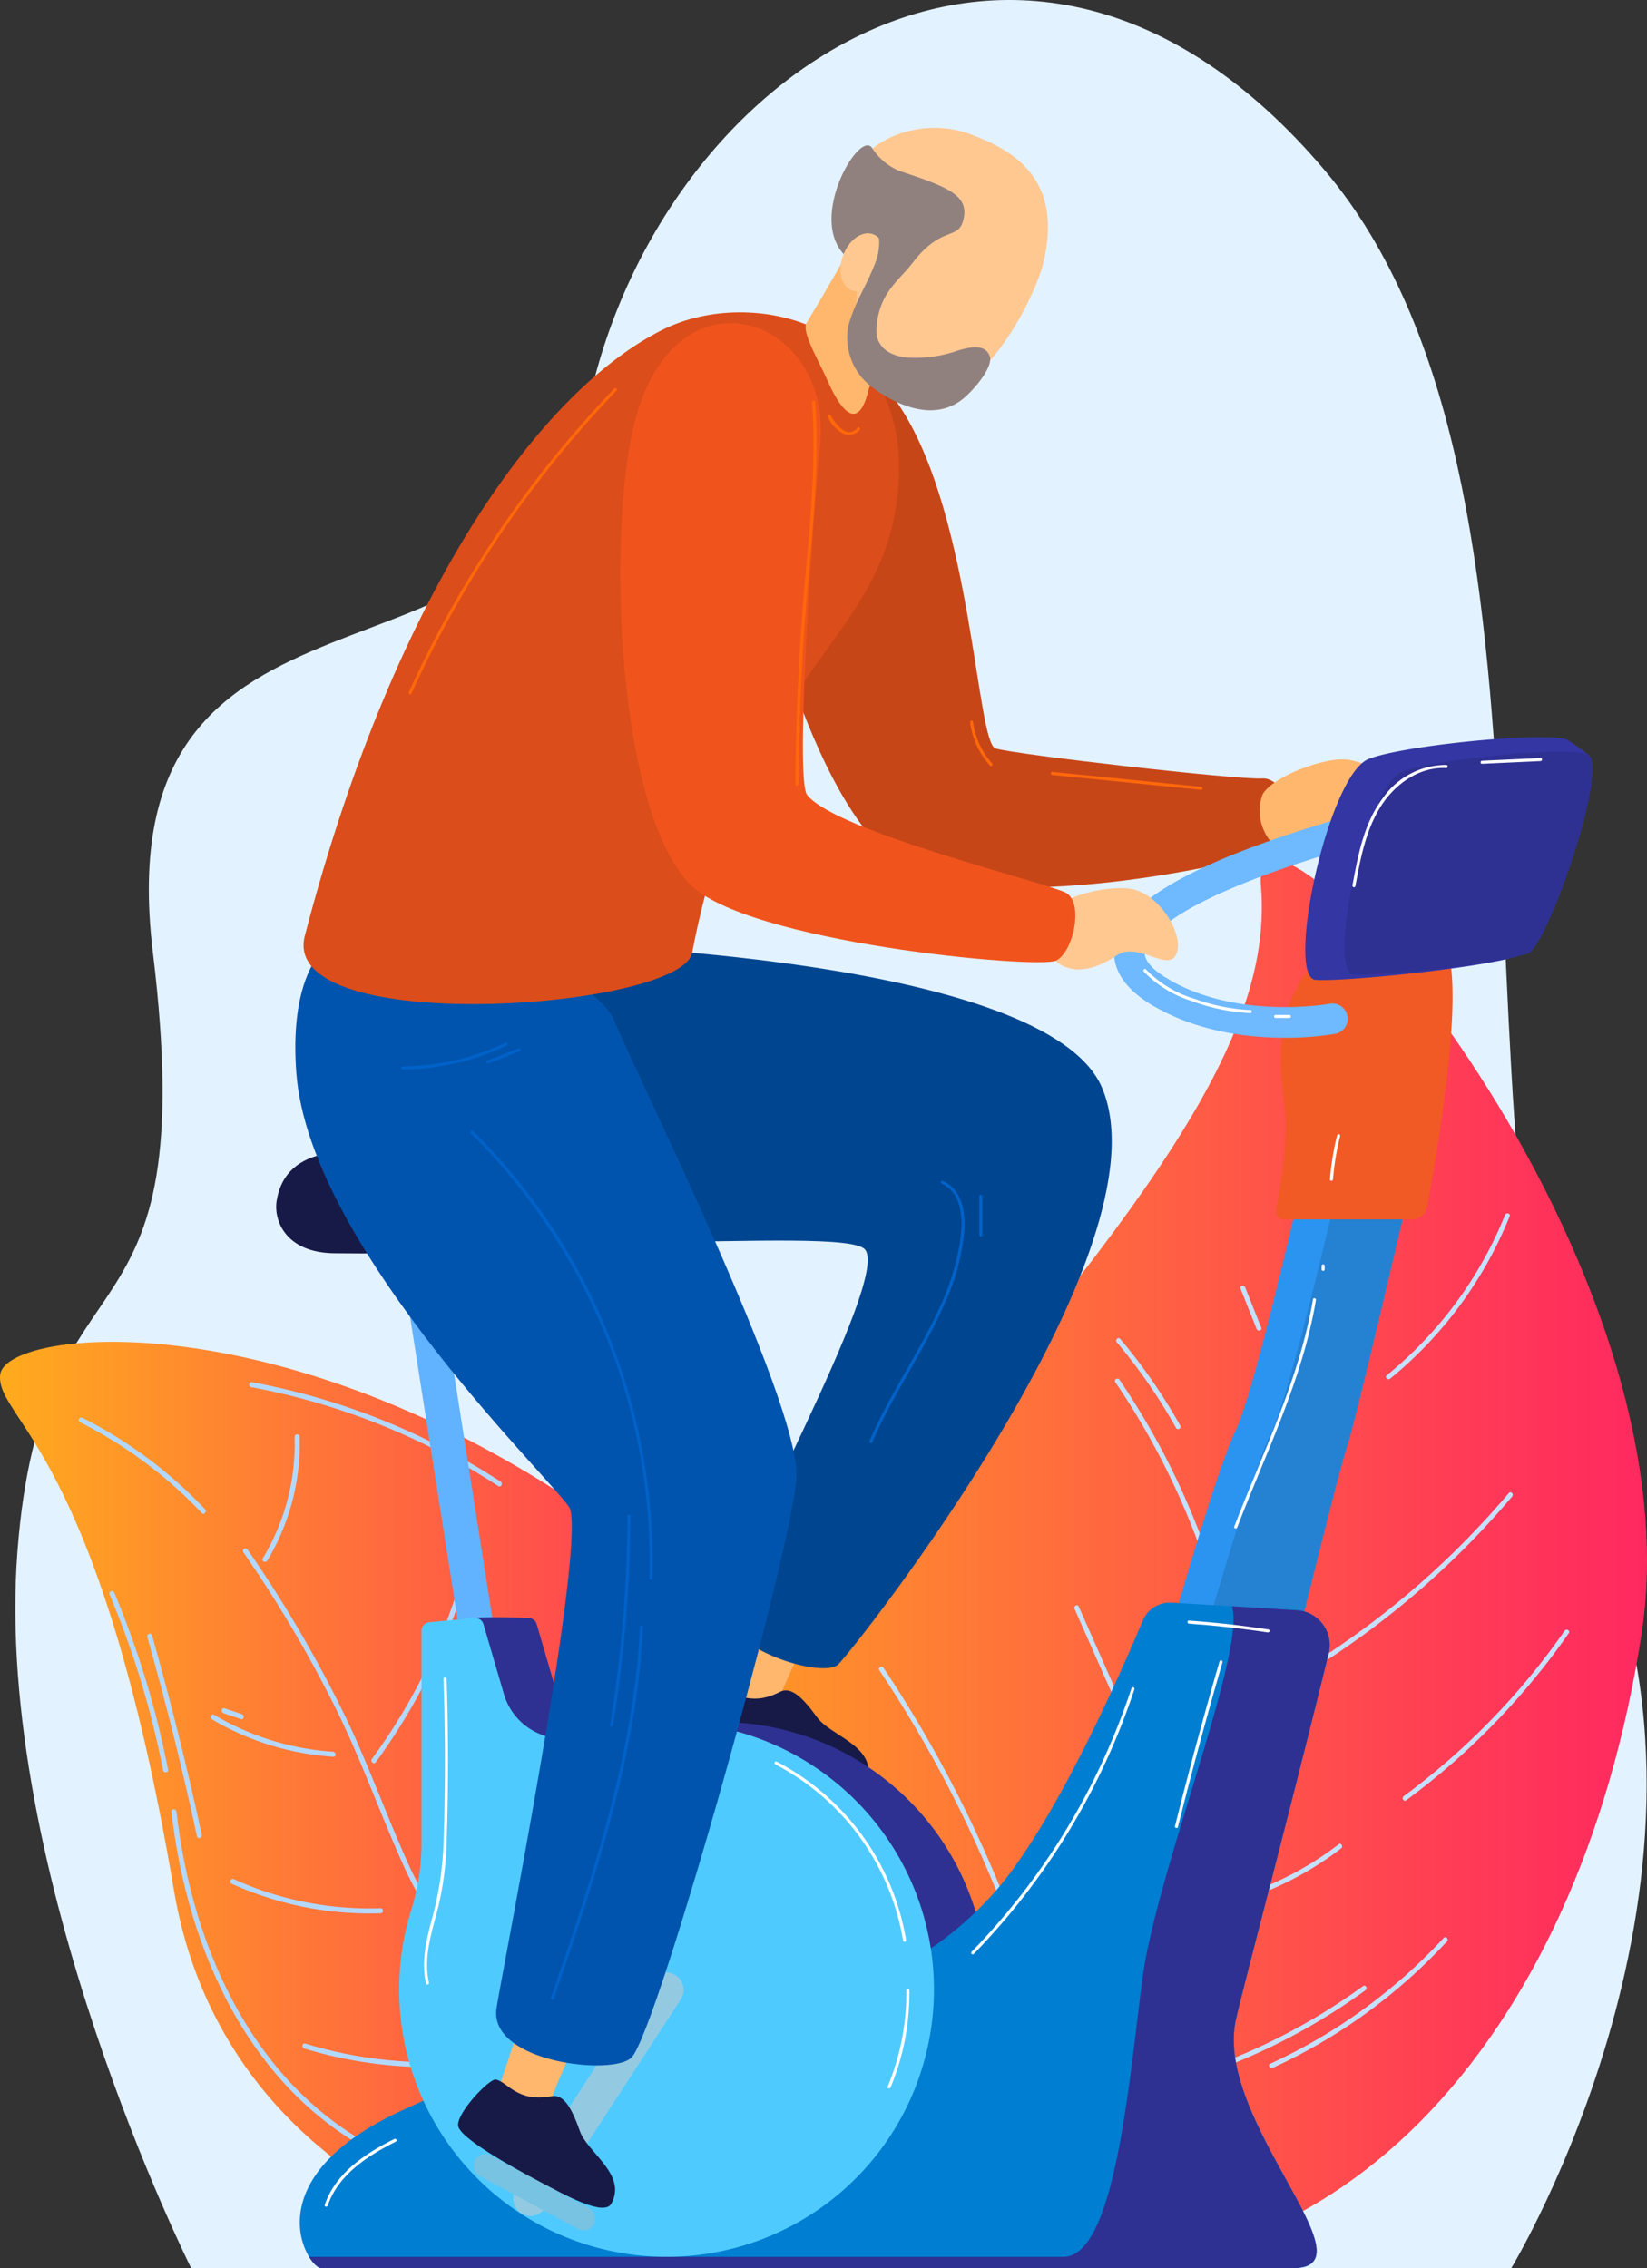 <svg xmlns="http://www.w3.org/2000/svg" xmlns:xlink="http://www.w3.org/1999/xlink" width="183.33" height="252.492" viewBox="0 0 183.33 252.492"><rect x="0" y="0" width="183.33" height="252.492" fill="#333333" stroke="none"/><defs><linearGradient id="linear-gradient" y1="0.5" x2="1" y2="0.5" gradientUnits="objectBoundingBox"><stop offset="0" stop-color="#ffac1d"></stop><stop offset="0.355" stop-color="#ff7638"></stop><stop offset="0.791" stop-color="#ff3a56"></stop><stop offset="1" stop-color="#ff2363"></stop></linearGradient></defs><g id="Gruppe_446" data-name="Gruppe 446" transform="translate(-5064.301 -1633.459)"><g id="Gruppe_429" data-name="Gruppe 429" transform="translate(5064.301 1633.459)"><path id="Pfad_1218" data-name="Pfad 1218" d="M5235.824,1885.95s26.676-43.99,9.035-83.246,0-115.027-29.8-150.28c-33.958-40.164-75.88-9.754-82.419,28.432-5.567,32.516-53.624,12.465-48.024,58.645s-12.4,31.05-15.085,66.768,19.343,79.682,19.343,79.682Z" transform="translate(-5067.598 -1633.459)" fill="#e3f2ff"></path><g id="Gruppe_427" data-name="Gruppe 427" transform="translate(83.533 95.77)"><path id="Pfad_1219" data-name="Pfad 1219" d="M5337.62,2070.765c-17.8-2.81-45.034-46.825-13.5-83.059s43.7-54.014,42.351-70.129,49.108,40.031,42.351,83.451C5401.738,2046.554,5374.094,2076.523,5337.62,2070.765Z" transform="translate(-5309.65 -1914.751)" fill="url(#linear-gradient)"></path><path id="Pfad_1220" data-name="Pfad 1220" d="M5435.827,1977.32a.267.267,0,0,0-.533,0,218.229,218.229,0,0,1-5.276,49.967,220.574,220.574,0,0,1-16.6,47.68,217.3,217.3,0,0,1-13.914,24.562c-.188.288.273.556.461.269a218.689,218.689,0,0,0,22.565-45.05,221.2,221.2,0,0,0,11.706-48.778A217.1,217.1,0,0,0,5435.827,1977.32Z" transform="translate(-5368.884 -1955.847)" fill="#c4e1ff"></path><path id="Pfad_1221" data-name="Pfad 1221" d="M5371.1,2220.927a138.986,138.986,0,0,0-18.926-42.371c-.189-.285-.652-.017-.461.27a138.534,138.534,0,0,1,18.872,42.243A.267.267,0,0,0,5371.1,2220.927Z" transform="translate(-5337.362 -2088.66)" fill="#c4e1ff"></path><path id="Pfad_1222" data-name="Pfad 1222" d="M5421.407,2170.639q-2.692-6.087-5.383-12.175c-.138-.314-.6-.042-.46.269l5.383,12.175C5421.084,2171.222,5421.545,2170.951,5421.407,2170.639Z" transform="translate(-5379.487 -2075.396)" fill="#c4e1ff"></path><path id="Pfad_1223" data-name="Pfad 1223" d="M5429.3,2084.354c-.192-.283-.654-.016-.461.27a83.264,83.264,0,0,1,13.138,32.361c.06.338.575.195.515-.142A83.628,83.628,0,0,0,5429.3,2084.354Z" transform="translate(-5388.227 -2026.531)" fill="#c4e1ff"></path><path id="Pfad_1224" data-name="Pfad 1224" d="M5472.127,2058.513l-1.8-4.505c-.126-.315-.643-.178-.515.142l1.8,4.505C5471.738,2058.97,5472.254,2058.833,5472.127,2058.513Z" transform="translate(-5415.268 -2006.478)" fill="#c4e1ff"></path><path id="Pfad_1225" data-name="Pfad 1225" d="M5530.691,2030.387a44.485,44.485,0,0,1-13.162,17.843c-.267.217.113.593.377.377a45,45,0,0,0,13.3-18.078C5531.335,2030.211,5530.818,2030.073,5530.691,2030.387Z" transform="translate(-5446.694 -1990.9)" fill="#c4e1ff"></path><path id="Pfad_1226" data-name="Pfad 1226" d="M5517.094,2121.492a94.867,94.867,0,0,1-20.782,18.308c-.287.186-.02.648.27.461a95.328,95.328,0,0,0,20.889-18.391C5517.692,2121.609,5517.316,2121.229,5517.094,2121.492Z" transform="translate(-5432.679 -2051.046)" fill="#c4e1ff"></path><path id="Pfad_1227" data-name="Pfad 1227" d="M5482.524,2236.392a35.742,35.742,0,0,1-9.853,5.364c-.322.114-.184.63.142.515a36.187,36.187,0,0,0,9.981-5.417C5483.063,2236.647,5482.8,2236.183,5482.524,2236.392Z" transform="translate(-5417.048 -2126.85)" fill="#c4e1ff"></path><path id="Pfad_1228" data-name="Pfad 1228" d="M5540.929,2166.45a78.891,78.891,0,0,1-17.908,18.412c-.273.2-.007.666.27.461a79.677,79.677,0,0,0,18.1-18.6C5541.587,2166.437,5541.124,2166.17,5540.929,2166.45Z" transform="translate(-5450.3 -2080.677)" fill="#c4e1ff"></path><path id="Pfad_1229" data-name="Pfad 1229" d="M5462.531,2282.763a68.168,68.168,0,0,1-24.283,11.192c-.334.08-.193.595.142.515a68.547,68.547,0,0,0,24.411-11.246C5463.076,2283.023,5462.81,2282.56,5462.531,2282.763Z" transform="translate(-5394.339 -2157.434)" fill="#c4e1ff"></path><path id="Pfad_1230" data-name="Pfad 1230" d="M5498.638,2266.966a60.722,60.722,0,0,1-19.3,14c-.312.143-.042.6.269.461a61.086,61.086,0,0,0,19.407-14.084C5499.249,2267.092,5498.872,2266.713,5498.638,2266.966Z" transform="translate(-5421.475 -2146.994)" fill="#c4e1ff"></path><path id="Pfad_1231" data-name="Pfad 1231" d="M5439.567,2205.9q-4.279,11.128-9.215,21.985c-.142.311.318.582.46.27q4.964-10.916,9.27-22.113C5440.206,2205.722,5439.689,2205.583,5439.567,2205.9Z" transform="translate(-5389.239 -2106.656)" fill="#c4e1ff"></path><path id="Pfad_1232" data-name="Pfad 1232" d="M5436.357,2080.716a61.8,61.8,0,0,0-6.677-9.646c-.223-.263-.6.116-.378.378a61.043,61.043,0,0,1,6.594,9.538A.267.267,0,0,0,5436.357,2080.716Z" transform="translate(-5388.521 -2017.79)" fill="#c4e1ff"></path><path id="Pfad_1233" data-name="Pfad 1233" d="M5496.455,1960.546c-.024-.341-.559-.344-.534,0a150.107,150.107,0,0,1,.21,18.17c-.017.344.517.342.534,0A150.007,150.007,0,0,0,5496.455,1960.546Z" transform="translate(-5432.501 -1944.785)" fill="#c4e1ff"></path></g><g id="Gruppe_428" data-name="Gruppe 428" transform="translate(0 149.378)"><path id="Pfad_1234" data-name="Pfad 1234" d="M5160.973,2163.129c-.865,20.26-69.168,18.442-77.319-29.905-8.315-49.325-19.758-52.269-19.342-57.318.39-4.728,26.833-8.144,58.7,10.872C5154.375,2105.487,5162.268,2132.817,5160.973,2163.129Z" transform="translate(-5064.3 -2072.207)" fill="url(#linear-gradient)"></path><path id="Pfad_1235" data-name="Pfad 1235" d="M5143.777,2140.2a139.887,139.887,0,0,1,10.3,17.414c2.945,5.933,5.09,12.182,7.86,18.185a51.41,51.41,0,0,0,10.606,14.675,70.126,70.126,0,0,0,13.308,10.6,48.081,48.081,0,0,0,17.81,6.6c.355.052.469-.5.112-.548-11.441-1.689-21.533-8.043-29.735-15.967a52.234,52.234,0,0,1-11.573-15.548c-2.662-5.768-4.723-11.777-7.519-17.493a140.422,140.422,0,0,0-10.71-18.236A.279.279,0,0,0,5143.777,2140.2Z" transform="translate(-5116.684 -2116.766)" fill="#b3d8ff"></path><path id="Pfad_1236" data-name="Pfad 1236" d="M5090.228,2097.487a48.987,48.987,0,0,1,13.532,10.1c.247.262.613-.162.368-.421a49.42,49.42,0,0,0-13.65-10.18A.28.28,0,0,0,5090.228,2097.487Z" transform="translate(-5081.302 -2088.528)" fill="#b3d8ff"></path><path id="Pfad_1237" data-name="Pfad 1237" d="M5163.4,2302.189a48.053,48.053,0,0,0,25.7.63c.349-.087.162-.615-.185-.528a47.509,47.509,0,0,1-25.4-.649C5163.171,2301.536,5163.063,2302.085,5163.4,2302.189Z" transform="translate(-5129.525 -2223.518)" fill="#b3d8ff"></path><path id="Pfad_1238" data-name="Pfad 1238" d="M5139.719,2248.359a37.288,37.288,0,0,0,16.6,3.292c.359-.012.322-.569-.038-.558a36.623,36.623,0,0,1-16.311-3.235C5139.64,2247.71,5139.391,2248.211,5139.719,2248.359Z" transform="translate(-5113.94 -2188.037)" fill="#b3d8ff"></path><path id="Pfad_1239" data-name="Pfad 1239" d="M5133.345,2194.6a30.3,30.3,0,0,0,13.5,4.161c.358.024.317-.534-.038-.558a29.741,29.741,0,0,1-13.215-4.1C5133.283,2193.917,5133.036,2194.419,5133.345,2194.6Z" transform="translate(-5109.745 -2152.574)" fill="#b3d8ff"></path><path id="Pfad_1240" data-name="Pfad 1240" d="M5136.979,2192.546l1.935.657c.34.115.449-.434.112-.548l-1.935-.658C5136.75,2191.883,5136.642,2192.432,5136.979,2192.546Z" transform="translate(-5112.099 -2151.203)" fill="#b3d8ff"></path><path id="Pfad_1241" data-name="Pfad 1241" d="M5290.149,2230.476a59.594,59.594,0,0,1-4.277,29c-.138.331.362.582.5.249a60.2,60.2,0,0,0,4.335-29.289C5290.67,2230.081,5290.112,2230.117,5290.149,2230.476Z" transform="translate(-5210.419 -2176.401)" fill="#b3d8ff"></path><path id="Pfad_1242" data-name="Pfad 1242" d="M5233.76,2155.971a76.147,76.147,0,0,1-8.371,37.379.28.28,0,0,0,.5.249,76.739,76.739,0,0,0,8.428-37.666C5234.306,2155.573,5233.747,2155.611,5233.76,2155.971Z" transform="translate(-5170.522 -2127.261)" fill="#b3d8ff"></path><path id="Pfad_1243" data-name="Pfad 1243" d="M5196.741,2137.2a64.343,64.343,0,0,1-10.958,24.167c-.211.288.208.658.421.368a65.021,65.021,0,0,0,11.085-24.424A.28.28,0,0,0,5196.741,2137.2Z" transform="translate(-5144.384 -2114.93)" fill="#b3d8ff"></path><path id="Pfad_1244" data-name="Pfad 1244" d="M5153.68,2102.754a24.717,24.717,0,0,1-3.546,13.516c-.186.309.316.556.5.249a25.252,25.252,0,0,0,3.6-13.8C5154.228,2102.357,5153.669,2102.395,5153.68,2102.754Z" transform="translate(-5120.884 -2092.163)" fill="#b3d8ff"></path><path id="Pfad_1245" data-name="Pfad 1245" d="M5145.966,2085.945a75.732,75.732,0,0,1,27.525,11.018c.3.2.548-.306.25-.5a76.124,76.124,0,0,0-27.663-11.065A.28.28,0,0,0,5145.966,2085.945Z" transform="translate(-5118.02 -2080.903)" fill="#b3d8ff"></path><path id="Pfad_1246" data-name="Pfad 1246" d="M5120.355,2225.34c1.781,15.614,8.959,31.6,23.863,38.607.325.153.575-.348.249-.5-14.724-6.923-21.8-22.724-23.555-38.144C5120.873,2224.946,5120.315,2224.981,5120.355,2225.34Z" transform="translate(-5101.27 -2173.013)" fill="#b3d8ff"></path><path id="Pfad_1247" data-name="Pfad 1247" d="M5100.061,2154.08a99.264,99.264,0,0,1,5.959,19.564c.068.348.626.315.558-.038a100.007,100.007,0,0,0-5.989-19.711C5100.449,2153.566,5099.92,2153.747,5100.061,2154.08Z" transform="translate(-5087.87 -2125.968)" fill="#b3d8ff"></path><path id="Pfad_1248" data-name="Pfad 1248" d="M5112.426,2168q3.129,11.012,5.536,22.208c.075.351.6.164.528-.184q-2.407-11.192-5.537-22.208C5112.855,2167.473,5112.327,2167.658,5112.426,2168Z" transform="translate(-5096.033 -2135.145)" fill="#b3d8ff"></path></g></g><g id="Gruppe_445" data-name="Gruppe 445" transform="translate(5095.045 1647.695)"><g id="Gruppe_430" data-name="Gruppe 430" transform="translate(51.531 23.839)"><path id="Pfad_1249" data-name="Pfad 1249" d="M5306.7,1764.468c.646,3.306,7.557,35.757,19.329,40.043s39.811-1.73,41.128-3.633-.478-7.193-3.014-7.005-27.533-2.664-29.649-3.337-2.582-25.481-10.481-37.806C5315.59,1739.587,5302.717,1744.081,5306.7,1764.468Z" transform="translate(-5305.956 -1745.291)" fill="#c74618"></path><path id="Pfad_1250" data-name="Pfad 1250" d="M5476.412,1885.675c1.057-1.954,6.722-4.114,9.256-3.9,3.513.3,6.907,3.84,6.629,5.895-.354,2.615-4.93-.482-7.3,1.705-3.683,3.392-6.815,2.545-7.7,1.5A5.382,5.382,0,0,1,5476.412,1885.675Z" transform="translate(-5418.153 -1835.297)" fill="#ffb76e"></path><path id="Pfad_1251" data-name="Pfad 1251" d="M5383.915,1873.872a8.666,8.666,0,0,1-2.12-4.63c-.029-.216-.357-.124-.328.09a8.948,8.948,0,0,0,2.208,4.781C5383.82,1874.278,5384.061,1874.036,5383.915,1873.872Z" transform="translate(-5355.757 -1826.96)" fill="#ff680a"></path><path id="Pfad_1252" data-name="Pfad 1252" d="M5424.573,1887.5l-16.562-1.661c-.218-.022-.217.319,0,.34l16.563,1.661C5424.791,1887.859,5424.789,1887.519,5424.573,1887.5Z" transform="translate(-5373.157 -1837.985)" fill="#ff680a"></path></g><g id="Gruppe_432" data-name="Gruppe 432" transform="translate(3.042 90.949)"><g id="Gruppe_431" data-name="Gruppe 431"><path id="Pfad_1253" data-name="Pfad 1253" d="M5303.484,2158.846s-3.447,9.852-3.86,11.029,5.665,2.3,5.809,1.57c.491-2.483,3.87-9.13,3.87-9.13Z" transform="translate(-5253.278 -2085.156)" fill="#ffb76e"></path><path id="Pfad_1254" data-name="Pfad 1254" d="M5295.164,2186.31c-.75.1-3.24,5.009-2.521,6.2s6.7,2.584,10.575,3.351c2.973.589,7.85,1.722,8.2.031.75-3.591-4.146-4.655-5.653-6.725s-2.844-3.492-4.125-2.833C5298.138,2188.134,5296.432,2186.135,5295.164,2186.31Z" transform="translate(-5248.602 -2103.176)" fill="#171a47"></path><path id="Pfad_1255" data-name="Pfad 1255" d="M5192.711,1942.406s53.519,1.34,59.706,15.9c7.646,17.993-27.651,62.608-29.375,64.213s-12.42-1.674-12.538-5.976,18.381-36.781,15.537-40.217c-2.394-2.893-44.55,2.084-53.417-4.062s-11.008-20.475-7.455-23.04S5192.711,1942.406,5192.711,1942.406Z" transform="translate(-5163.537 -1942.406)" fill="#00458f"></path></g><path id="Pfad_1256" data-name="Pfad 1256" d="M5356.752,2019.575c-.2-.089-.371.2-.172.294,2.5,1.127,2.369,4.459,2.012,6.736a28.3,28.3,0,0,1-2.52,7.673c-2.3,4.855-5.395,9.294-7.516,14.24-.085.2.208.373.294.172,2.336-5.448,5.865-10.284,8.189-15.736a24.424,24.424,0,0,0,2.072-7.887C5359.246,2023.029,5358.817,2020.506,5356.752,2019.575Z" transform="translate(-5285.554 -1993.291)" fill="#0062c9"></path><path id="Pfad_1257" data-name="Pfad 1257" d="M5384.466,2024.274v4.309a.17.17,0,0,0,.34,0v-4.309A.17.17,0,0,0,5384.466,2024.274Z" transform="translate(-5309.247 -1996.292)" fill="#0062c9"></path></g><g id="Gruppe_437" data-name="Gruppe 437" transform="translate(0 67.83)"><g id="Gruppe_433" data-name="Gruppe 433" transform="translate(13.542 55.265)"><rect id="Rechteck_41" data-name="Rechteck 41" width="3.855" height="57.227" transform="matrix(0.988, -0.155, 0.155, 0.988, 0, 0.598)" fill="#61b2ff"></rect></g><path id="Pfad_1258" data-name="Pfad 1258" d="M5257.9,2178.554a29.692,29.692,0,0,0-25.21-3.128,6.913,6.913,0,0,1-8.819-4.6l-2.278-7.791a.969.969,0,0,0-1.022-.692s-3.836-.175-5.925,0c-.5.042-.52,1.432-.52,1.931l.572,23.017a24.983,24.983,0,0,1-1.124,7.5,29.765,29.765,0,1,0,44.327-16.238Z" transform="translate(-5192.599 -2064.293)" fill="#2e3192"></path><path id="Pfad_1259" data-name="Pfad 1259" d="M5448.81,2073.72s4.692-16.374,6.606-20.2,6.7-24.705,6.7-24.705h12.161s-5.554,23.843-6.416,26.333-5.075,19.63-5.075,19.63Z" transform="translate(-5348.643 -1976.274)" fill="#2b94f0"></path><path id="Pfad_1260" data-name="Pfad 1260" d="M5466.884,2053.71c-1.676,3.352-5.264,15.34-6.718,20.3l10.114.762s4.213-17.14,5.074-19.63,6.416-26.333,6.416-26.333h-8.032C5472.283,2034.984,5468.576,2050.326,5466.884,2053.71Z" transform="translate(-5356.132 -1976.274)" fill="#2581d1"></path><g id="Gruppe_434" data-name="Gruppe 434" transform="translate(93.27 6.784)"><path id="Pfad_1261" data-name="Pfad 1261" d="M5457.855,1919.062a1.7,1.7,0,0,1-1.236-2.873,88.933,88.933,0,0,0,6.473-7.819c4.1-5.648,4.867-8.792,4.284-9.767-.185-.308-1.49-1.741-9.1.33-23.7,6.451-26.131,11.218-26.312,12.525-.164,1.191,1.286,2.33,2.53,3.075a1.7,1.7,0,1,1-1.75,2.921c-3.851-2.306-4.384-4.787-4.153-6.461.724-5.25,10.14-10.27,28.79-15.345,4.5-1.225,10.734-2.433,12.912,1.208,1.651,2.761.232,7.063-4.468,13.539a90.79,90.79,0,0,1-6.739,8.136A1.7,1.7,0,0,1,5457.855,1919.062Z" transform="translate(-5428.55 -1894.427)" fill="#6eb9ff"></path></g><path id="Pfad_1262" data-name="Pfad 1262" d="M5154.661,2015.43c-.379,2.241,1,5.83,6.418,5.889s25.792,0,28.148,0,3.534-4.652-1-5.005S5156.78,2002.887,5154.661,2015.43Z" transform="translate(-5154.602 -1963.868)" fill="#171a47"></path><path id="Pfad_1263" data-name="Pfad 1263" d="M5482.291,1969.469h14.289a1.742,1.742,0,0,0,1.714-1.436c3.1-17.258,4.157-30.179.478-30.73-6.729-1.008-19.121,1.307-16.372,19.37.4,2.655.025,6.762-.941,11.789A.848.848,0,0,0,5482.291,1969.469Z" transform="translate(-5370.165 -1915.79)" fill="#f15a24"></path><path id="Pfad_1264" data-name="Pfad 1264" d="M5266.53,2203.838c1.059-4.61,5.515-21.212,10.313-40.716a3.89,3.89,0,0,0-3.541-4.812l-13.928-.843a3.284,3.284,0,0,0-3.221,2c-5.652,13.375-11.842,25.177-16.828,30.608-16.1,17.531-33.5,8.832-65.933,24.066-16.375,7.691-10.168,17.408-8.682,17.408h108.16C5282.075,2231.548,5263.977,2214.946,5266.53,2203.838Z" transform="translate(-5159.692 -2061.123)" fill="#007ed1"></path><path id="Pfad_1265" data-name="Pfad 1265" d="M5240.5,2178.7a29.692,29.692,0,0,0-25.21-3.128,6.912,6.912,0,0,1-8.818-4.6l-2.279-7.791a.968.968,0,0,0-1.021-.693l-5,.475a.969.969,0,0,0-.877.965v23.509a25.012,25.012,0,0,1-1.124,7.5A29.765,29.765,0,1,0,5240.5,2178.7Z" transform="translate(-5181.121 -2064.436)" fill="#4fcaff"></path><g id="Gruppe_435" data-name="Gruppe 435" transform="translate(26.384 137.478)"><path id="Pfad_1266" data-name="Pfad 1266" d="M5234.021,2305.438a1.928,1.928,0,0,1-1.615-2.979l15.141-23.288a1.928,1.928,0,0,1,3.232,2.1l-15.141,23.289A1.926,1.926,0,0,1,5234.021,2305.438Z" transform="translate(-5232.094 -2278.294)" fill="#93cae2"></path></g><rect id="Rechteck_42" data-name="Rechteck 42" width="15.073" height="2.626" rx="1.313" transform="translate(22.743 157.254) rotate(28.23)" fill="#78c2e2"></rect><g id="Gruppe_436" data-name="Gruppe 436" transform="translate(96.641 26.648)"><path id="Pfad_1267" data-name="Pfad 1267" d="M5454.086,1959.584c-4.115,0-9.826-.667-14.807-3.651a1.7,1.7,0,1,1,1.75-2.921c7.731,4.631,17.938,2.807,18.041,2.788a1.7,1.7,0,0,1,.621,3.348A33.237,33.237,0,0,1,5454.086,1959.584Z" transform="translate(-5438.452 -1952.77)" fill="#6eb9ff"></path></g><path id="Pfad_1268" data-name="Pfad 1268" d="M5492.208,1901.518c3.153.212,17.588-1.252,22.063-2.514,2.375-.67,10.456-19.852,8.421-22.423a18.3,18.3,0,0,0-2.634-1.879c-3.545-.766-18.484.8-21.979,2.235C5493.533,1878.809,5488.813,1901.291,5492.208,1901.518Z" transform="translate(-5376.502 -1874.5)" fill="#3336a3"></path><path id="Pfad_1269" data-name="Pfad 1269" d="M5504.926,1904.047c2.9.194,15.312-1,19.367-2.34,2.054-.677,8.719-19.639,6.85-22-1.011-1.277-17.292.315-20.826,1.77C5506.142,1883.2,5501.808,1903.838,5504.926,1904.047Z" transform="translate(-5384.952 -1877.626)" fill="#2e3192"></path><path id="Pfad_1270" data-name="Pfad 1270" d="M5166.716,2232.345h108.161c9.2,0-8.894-16.6-6.341-27.71,1.06-4.61,5.516-21.212,10.313-40.715a3.89,3.89,0,0,0-3.541-4.812l-7.228-.437c1.65,4.888-8.417,29.711-9.949,41.393s-3.063,31.03-8.809,31.03h-83.96C5165.85,2231.888,5166.394,2232.345,5166.716,2232.345Z" transform="translate(-5161.698 -2061.92)" fill="#2e3192"></path><path id="Pfad_1271" data-name="Pfad 1271" d="M5516.9,1883.565a8.6,8.6,0,0,0-7.1,3.75c-2.076,2.777-2.725,6.324-3.341,9.655-.04.214.289.306.328.091.567-3.067,1.15-6.27,2.865-8.938,1.577-2.453,4.234-4.357,7.244-4.217C5517.114,1883.916,5517.114,1883.576,5516.9,1883.565Z" transform="translate(-5386.661 -1880.474)" fill="#fff"></path><path id="Pfad_1272" data-name="Pfad 1272" d="M5555.038,1881.324l-6.509.3c-.219.01-.22.35,0,.34l6.509-.3C5555.256,1881.655,5555.258,1881.314,5555.038,1881.324Z" transform="translate(-5414.302 -1879.001)" fill="#fff"></path><path id="Pfad_1273" data-name="Pfad 1273" d="M5499.909,2004.438a30.477,30.477,0,0,0-.8,4.9c-.018.219.323.217.34,0a29.969,29.969,0,0,1,.789-4.806A.17.17,0,0,0,5499.909,2004.438Z" transform="translate(-5381.815 -1960.118)" fill="#fff"></path><path id="Pfad_1274" data-name="Pfad 1274" d="M5450.039,1954.853a21.338,21.338,0,0,1-6.211-1.253,12.449,12.449,0,0,1-5.408-3.273c-.139-.169-.378.073-.24.241a12.416,12.416,0,0,0,5.278,3.256,21.642,21.642,0,0,0,6.581,1.369C5450.257,1955.2,5450.257,1954.865,5450.039,1954.853Z" transform="translate(-5341.604 -1924.473)" fill="#fff"></path><path id="Pfad_1275" data-name="Pfad 1275" d="M5482.554,1965.311h-1.532a.17.17,0,0,0,0,.341h1.532A.17.17,0,0,0,5482.554,1965.311Z" transform="translate(-5369.779 -1934.393)" fill="#fff"></path><path id="Pfad_1276" data-name="Pfad 1276" d="M5476.564,2058.06c-1.5,8.875-5.563,16.978-8.767,25.307-.079.2.25.294.328.091,3.2-8.33,7.27-16.432,8.767-25.307C5476.929,2057.937,5476.6,2057.844,5476.564,2058.06Z" transform="translate(-5361.157 -1995.483)" fill="#fff"></path><path id="Pfad_1277" data-name="Pfad 1277" d="M5496.4,2047.055v.383a.17.17,0,0,0,.34,0v-.383A.17.17,0,0,0,5496.4,2047.055Z" transform="translate(-5380.032 -1988.198)" fill="#fff"></path><path id="Pfad_1278" data-name="Pfad 1278" d="M5453.393,2176.48q-2.644,9.124-4.956,18.339a.171.171,0,0,0,.329.091q2.312-9.213,4.956-18.338A.17.17,0,0,0,5453.393,2176.48Z" transform="translate(-5348.392 -2073.587)" fill="#fff"></path><path id="Pfad_1279" data-name="Pfad 1279" d="M5461.558,2164.338q-4.4-.67-8.85-.987c-.219-.016-.218.325,0,.34q4.4.313,8.759.975C5461.682,2164.7,5461.775,2164.371,5461.558,2164.338Z" transform="translate(-5351.105 -2065.007)" fill="#fff"></path><path id="Pfad_1280" data-name="Pfad 1280" d="M5317.787,2209.454c-.2-.1-.367.194-.173.294a27.13,27.13,0,0,1,14.226,19.636c.035.216.363.124.329-.091A27.452,27.452,0,0,0,5317.787,2209.454Z" transform="translate(-5262.058 -2095.4)" fill="#fff"></path><path id="Pfad_1281" data-name="Pfad 1281" d="M5356.562,2283.872a27.116,27.116,0,0,1-2.076,10.736c-.084.2.245.29.328.09a27.336,27.336,0,0,0,2.088-10.826A.17.17,0,0,0,5356.562,2283.872Z" transform="translate(-5286.423 -2144.386)" fill="#fff"></path><path id="Pfad_1282" data-name="Pfad 1282" d="M5205.461,2182.057c-.007-.219-.347-.219-.34,0q.3,8.925.016,17.855a36.756,36.756,0,0,1-1.2,8.49c-.668,2.481-1.338,5-.767,7.573.047.214.376.123.328-.091-.627-2.821.3-5.581,1.008-8.292a35.879,35.879,0,0,0,.979-8.005Q5205.764,2190.824,5205.461,2182.057Z" transform="translate(-5186.494 -2077.236)" fill="#fff"></path><path id="Pfad_1283" data-name="Pfad 1283" d="M5399.668,2185.281a76.5,76.5,0,0,1-17.787,29.321c-.153.157.087.4.24.241A76.877,76.877,0,0,0,5400,2185.371C5400.065,2185.162,5399.737,2185.073,5399.668,2185.281Z" transform="translate(-5304.469 -2079.393)" fill="#fff"></path><path id="Pfad_1284" data-name="Pfad 1284" d="M5178.2,2332.814c-3.216,1.618-6.52,3.761-7.739,7.333-.071.208.257.3.329.091,1.188-3.481,4.454-5.554,7.582-7.129C5178.569,2333.01,5178.4,2332.716,5178.2,2332.814Z" transform="translate(-5165.056 -2176.761)" fill="#fff"></path></g><g id="Gruppe_444" data-name="Gruppe 444" transform="translate(2.131 0)"><g id="Gruppe_440" data-name="Gruppe 440" transform="translate(0 87.72)"><g id="Gruppe_438" data-name="Gruppe 438" transform="translate(18.114 121.118)"><path id="Pfad_1285" data-name="Pfad 1285" d="M5229.374,2288.666s-3.3,9.9-3.7,11.084,5.7,2.217,5.831,1.485c.455-2.49,3.737-9.186,3.737-9.186Z" transform="translate(-5221.71 -2288.666)" fill="#ffb76e"></path><path id="Pfad_1286" data-name="Pfad 1286" d="M5218.26,2313.427c-.748-.113-4.524,3.887-4.17,5.23s5.7,4.375,9.194,6.207c2.684,1.406,7.041,3.873,7.858,2.351,1.735-3.232-2.659-5.637-3.518-8.05s-1.74-4.155-3.155-3.885C5220.6,2316.018,5219.527,2313.618,5218.26,2313.427Z" transform="translate(-5214.066 -2304.995)" fill="#171a47"></path></g><g id="Gruppe_439" data-name="Gruppe 439"><path id="Pfad_1287" data-name="Pfad 1287" d="M5160.965,1950.334c1.431,19.921,29.973,46.75,30.493,48.652,1.566,5.726-7.979,53.439-8.224,55.691-.643,5.927,13.052,7.406,15.056,5.329,2.913-3.018,18.225-57.705,18.353-64.763.158-8.64-17.74-44.444-20.3-50.7S5158.715,1919,5160.965,1950.334Z" transform="translate(-5160.861 -1932.922)" fill="#0054ad"></path><path id="Pfad_1288" data-name="Pfad 1288" d="M5207.059,1974.393a26.918,26.918,0,0,1-11.413,2.625.17.17,0,0,0,0,.34,27.317,27.317,0,0,0,11.585-2.671C5207.429,1974.593,5207.256,1974.3,5207.059,1974.393Z" transform="translate(-5183.694 -1960.262)" fill="#0062c9"></path><path id="Pfad_1289" data-name="Pfad 1289" d="M5226.21,2012.489a65.784,65.784,0,0,0-7.83-9.263c-.156-.154-.4.087-.24.241a67.325,67.325,0,0,1,19.11,37.374,65.238,65.238,0,0,1,.75,12.154c-.007.219.333.219.34,0A67.626,67.626,0,0,0,5226.21,2012.489Z" transform="translate(-5198.604 -1979.258)" fill="#0062c9"></path><path id="Pfad_1290" data-name="Pfad 1290" d="M5254.315,2165.126c-.539,11.095-3.477,21.867-6.909,32.375-.972,2.976-1.984,5.938-3,8.9-.071.208.258.3.329.09,3.607-10.537,7.237-21.155,8.969-32.194a86.1,86.1,0,0,0,.951-9.172C5254.667,2164.907,5254.326,2164.907,5254.315,2165.126Z" transform="translate(-5215.956 -2085.961)" fill="#0062c9"></path><path id="Pfad_1291" data-name="Pfad 1291" d="M5265.676,2128.9a148.558,148.558,0,0,1-1.936,23.219c-.035.214.293.306.329.09a149.289,149.289,0,0,0,1.948-23.31A.171.171,0,0,0,5265.676,2128.9Z" transform="translate(-5228.712 -2062.066)" fill="#0062c9"></path><path id="Pfad_1292" data-name="Pfad 1292" d="M5226.932,1976.225l-3.479,1.355c-.2.079-.114.408.09.329l3.479-1.356C5227.225,1976.474,5227.137,1976.145,5226.932,1976.225Z" transform="translate(-5202.068 -1961.474)" fill="#0062c9"></path></g></g><g id="Gruppe_441" data-name="Gruppe 441" transform="translate(0.915 7.389)"><path id="Pfad_1293" data-name="Pfad 1293" d="M5163.691,1804.985c-2.994,11.466,41.9,8.188,43.108,1.905,6.294-32.78,22.225-34.273,23.019-53.023.722-17.039-16.338-21.275-26.258-16.361C5190.472,1743.99,5173.98,1765.578,5163.691,1804.985Z" transform="translate(-5163.548 -1722.445)" fill="#db4d1a"></path><path id="Pfad_1294" data-name="Pfad 1294" d="M5341.239,1705.129s-6,11.311-6.581,13.726c-.567,2.357-1.911,4.931-4.687-1.443-.7-1.618-2.786-5.13-2.2-6.1,4.8-7.934,8.135-14.34,8.135-14.34Z" transform="translate(-5271.791 -1696.977)" fill="#ffb76e"></path><path id="Pfad_1295" data-name="Pfad 1295" d="M5338.229,1770.488c-1.106,1.348-2.481-.463-3.006-1.391a.17.17,0,0,0-.293.172,3.739,3.739,0,0,0,1.719,1.868,1.591,1.591,0,0,0,1.822-.408C5338.608,1770.561,5338.369,1770.319,5338.229,1770.488Z" transform="translate(-5276.565 -1744.488)" fill="#ff680a"></path><path id="Pfad_1296" data-name="Pfad 1296" d="M5220.8,1760.4a121.491,121.491,0,0,0-18.761,25.565q-2.212,4.035-4.111,8.229c-.089.2.2.371.294.172a121.142,121.142,0,0,1,16.8-26.964q2.88-3.493,6.016-6.761C5221.188,1760.483,5220.947,1760.242,5220.8,1760.4Z" transform="translate(-5186.209 -1738.773)" fill="#ff680a"></path></g><g id="Gruppe_442" data-name="Gruppe 442" transform="translate(59.684)"><path id="Pfad_1297" data-name="Pfad 1297" d="M5340.7,1690.729c1.737,4.282-2.811,12.169,5.08,14.59,8.726,2.677,15.205-11.295,16.09-14.874,2.356-9.528-3.311-12.711-8.187-14.5C5346.359,1673.267,5335.8,1678.658,5340.7,1690.729Z" transform="translate(-5338.33 -1675.274)" fill="#ffc891"></path><path id="Pfad_1298" data-name="Pfad 1298" d="M5337.781,1693.362c-4.469-4.084,1.588-14.394,2.939-12.006a6.651,6.651,0,0,0,3.056,2.512c5.319,1.744,7.641,2.686,7.095,5.265-.534,2.521-2.269.695-5.477,4.675C5343.144,1696.6,5338.656,1694.161,5337.781,1693.362Z" transform="translate(-5336.162 -1679.051)" fill="#91817e"></path><path id="Pfad_1299" data-name="Pfad 1299" d="M5343.7,1713.8c-.651,1.73-2.142,2.769-3.329,2.322s-1.621-2.212-.97-3.941,2.143-2.769,3.329-2.322S5344.353,1712.075,5343.7,1713.8Z" transform="translate(-5338.1 -1698.019)" fill="#ffc891"></path><path id="Pfad_1300" data-name="Pfad 1300" d="M5357.057,1720.481c-.517-1.41-2.286-.964-3.451-.637a14.254,14.254,0,0,1-5.867.8c-1.463-.188-2.864-.787-3.257-2.409a7.945,7.945,0,0,1,.776-4.01c1.509-3.059,4.649-4.087,4.056-7.508-.328-1.887-5.031-1.75-4.731-.318a6.176,6.176,0,0,1-.24,3.663c-1.029,2.707-2.233,4.26-3.008,7.019a6.882,6.882,0,0,0,2.594,6.845c2.337,1.744,6.859,4.183,10.333,1.177C5355.434,1724.088,5357.488,1721.657,5357.057,1720.481Z" transform="translate(-5339.453 -1695.084)" fill="#91817e"></path></g><g id="Gruppe_443" data-name="Gruppe 443" transform="translate(36.167 21.733)"><path id="Pfad_1301" data-name="Pfad 1301" d="M5407.811,1926.213c1.318-1.726,6.727-2.83,8.912-2.168,3.028.917,5.3,5,4.65,6.961-.833,2.5-4.237-1.354-6.759.365-3.913,2.666-6.5,1.276-7.065.09A5.885,5.885,0,0,1,5407.811,1926.213Z" transform="translate(-5359.404 -1860.952)" fill="#ffc891"></path><path id="Pfad_1302" data-name="Pfad 1302" d="M5268.411,1751.277c-2.689,12.585-1.612,41.756,6.354,50.215,6.187,6.57,38.942,9.572,40.86,8.576s3.085-6.459,1.061-7.548-25.573-6.787-28.8-10.888c-1.284-1.633.36-27.232,1.466-39.173C5290.683,1738.078,5272.528,1732.009,5268.411,1751.277Z" transform="translate(-5267.088 -1739.106)" fill="#f0541c"></path><path id="Pfad_1303" data-name="Pfad 1303" d="M5326.55,1764.628c-.016-.218-.356-.219-.341,0,.491,7.053-.3,14.089-.894,21.11q-.9,10.688-.971,21.423a.171.171,0,0,0,.341,0q.067-10.726.97-21.423C5326.25,1778.717,5327.04,1771.681,5326.55,1764.628Z" transform="translate(-5304.851 -1755.83)" fill="#ff680a"></path></g></g></g></g></svg>